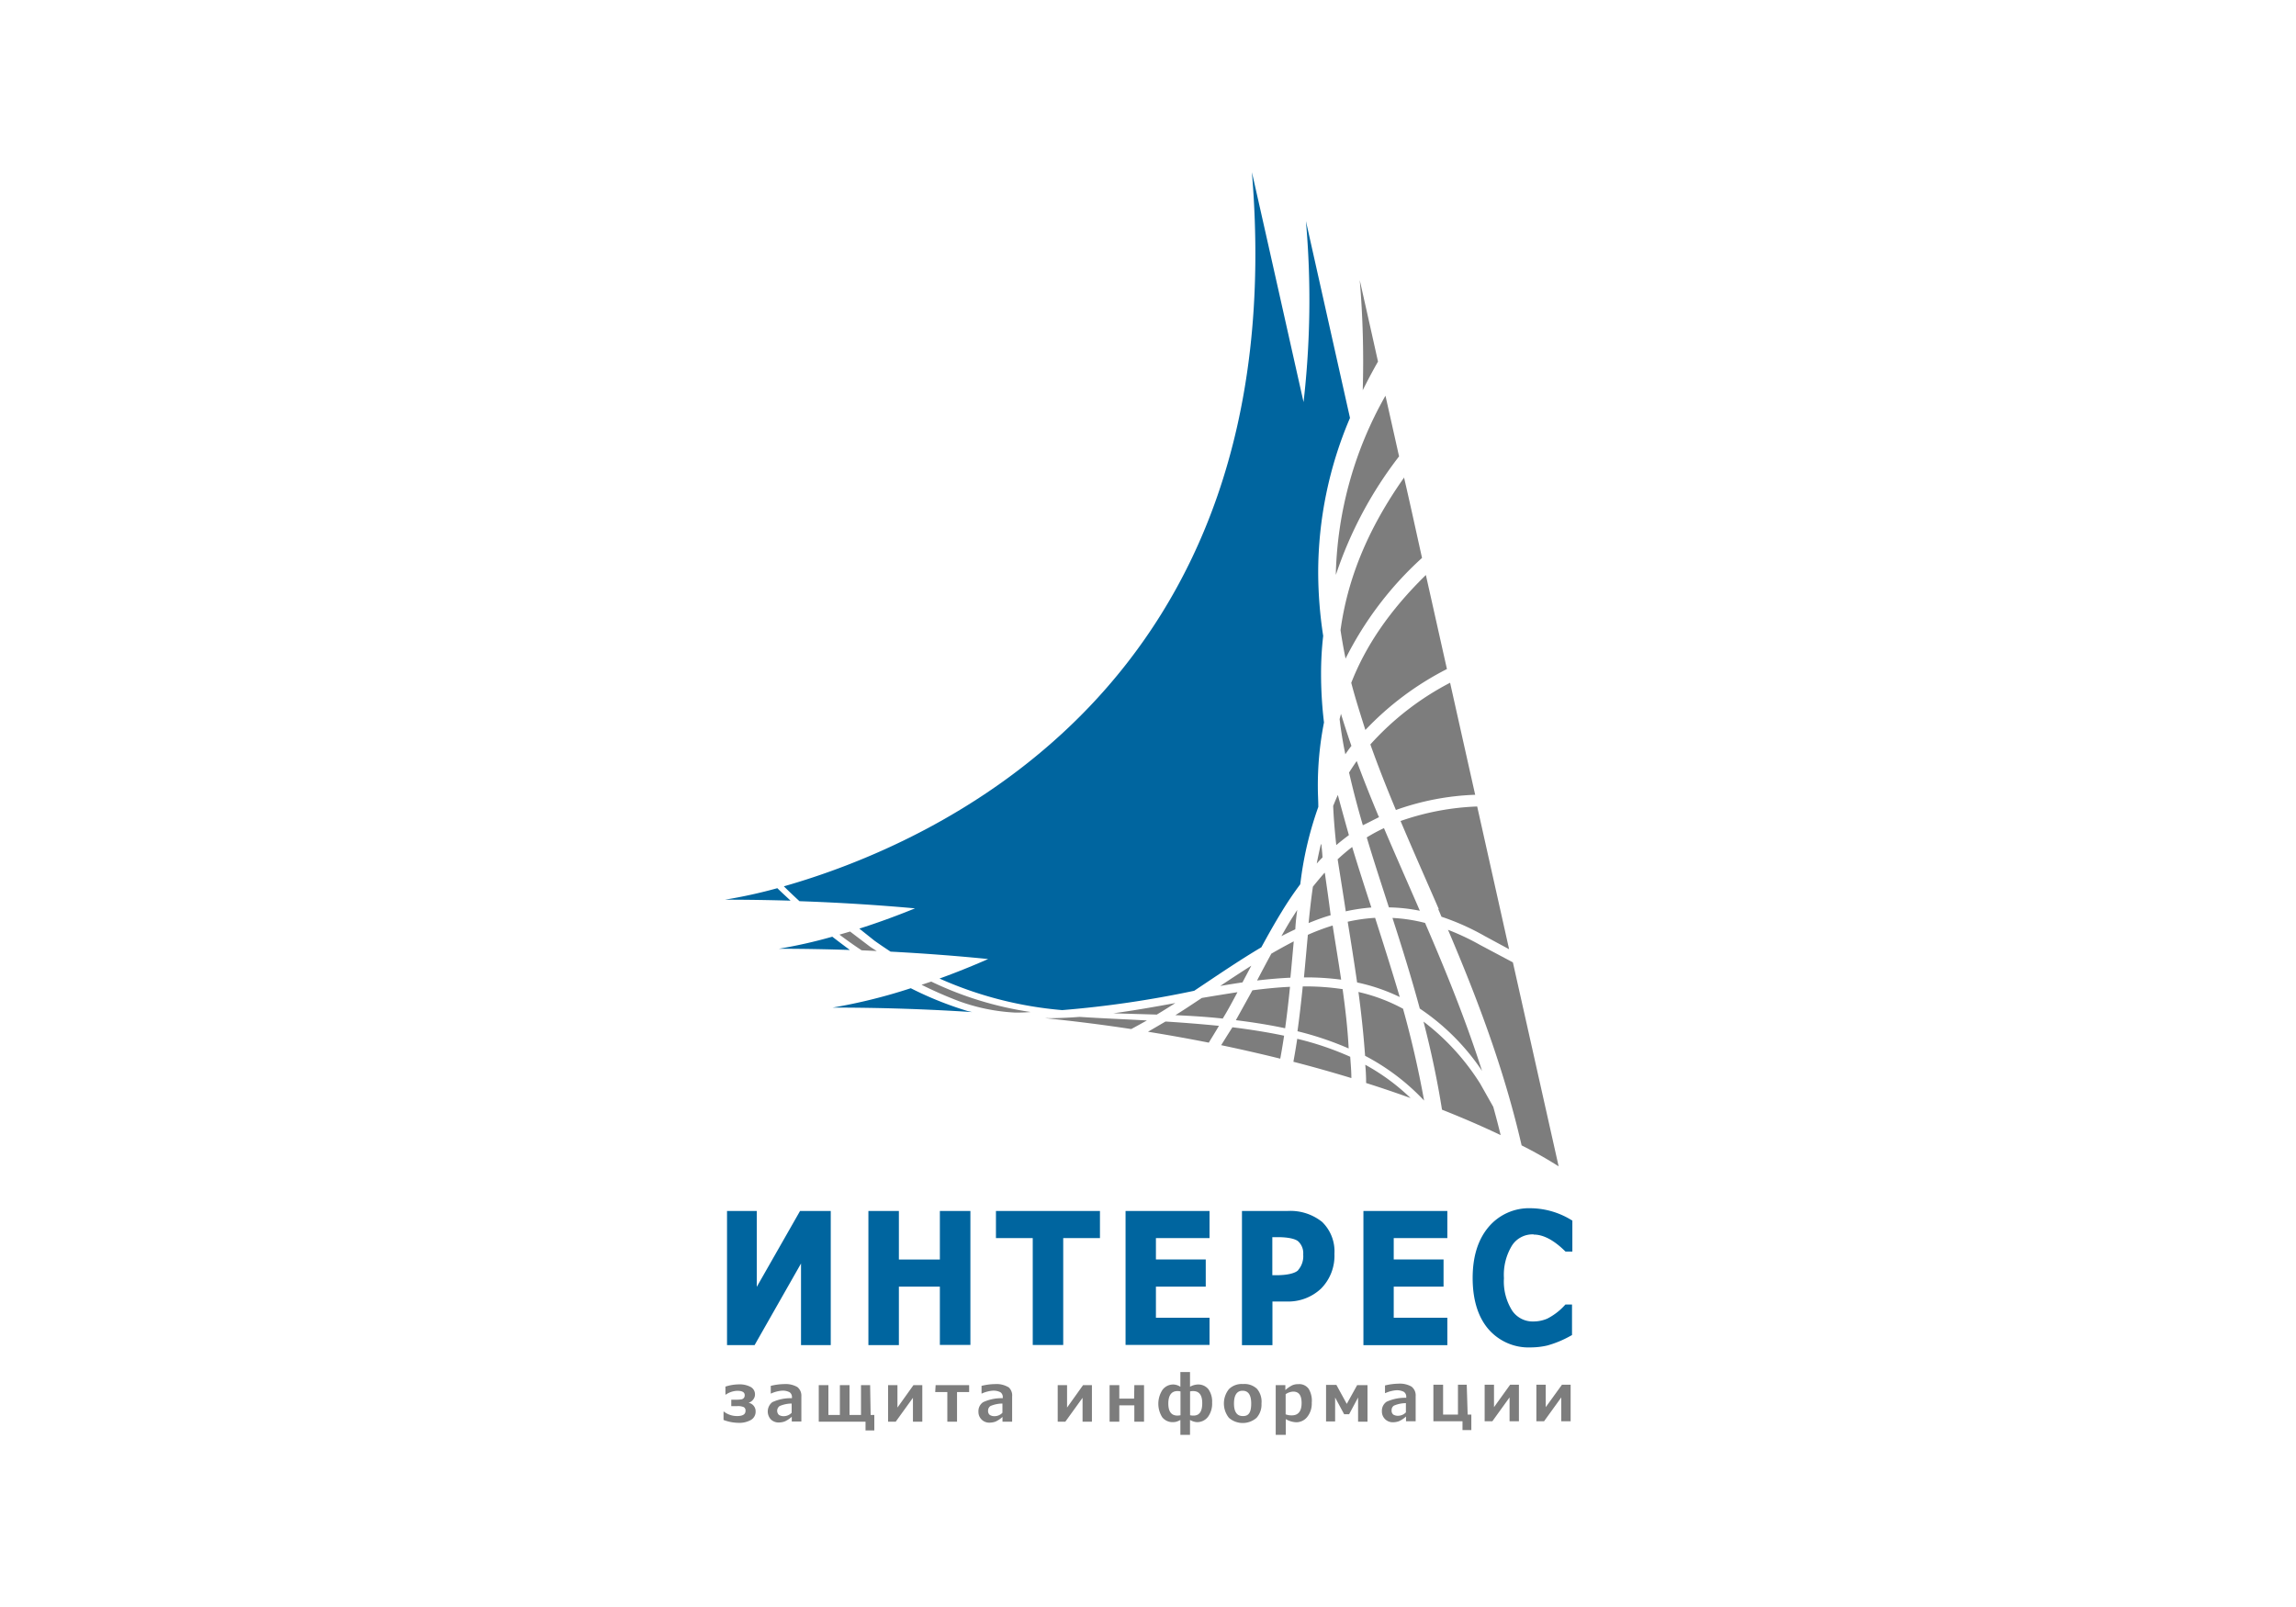 <svg id="Слой_1" data-name="Слой 1" xmlns="http://www.w3.org/2000/svg" viewBox="0 0 400 280"><defs><style>.cls-1{fill:#fff;}.cls-2{fill:#7d7d7d;}.cls-3{fill:#00659f;}</style></defs><title>interes</title><rect class="cls-1" width="400" height="280"/><g id="Символ_-_вертикаль" data-name="Символ - вертикаль"><path class="cls-2" d="M234.42,114.75a59.81,59.81,0,0,1,13.32-17.54c-1-4.48-2-9.13-3.13-14-6.58,9.33-9.89,18-11.07,26.58C233.79,111.45,234.08,113.1,234.42,114.75Zm3.45,12.44a52.19,52.19,0,0,1,14.21-10.62c-1.16-5.15-2.37-10.6-3.67-16.38-6.49,6.34-10.56,12.54-13,18.78C236.12,121.7,237,124.44,237.87,127.19Zm.87,2.52c1.34,3.77,2.84,7.57,4.45,11.42A45.6,45.6,0,0,1,257,138.48q-2-8.91-4.37-19.52A49.11,49.11,0,0,0,238.74,129.71Zm8.63,29c-2.12-4.9-4.25-9.69-6.26-14.42a30.09,30.09,0,0,0-3,1.62c1.19,4,2.51,8,3.86,12.19A29.67,29.67,0,0,1,247.37,158.69Zm10.84,27.92c-2.92-9.1-6.4-17.63-9.94-25.82a28.38,28.38,0,0,0-5.68-.87c1.64,5.08,3.28,10.32,4.76,15.79A39.56,39.56,0,0,1,258.21,186.61ZM226,158.54l-.89,1.39c-.63,1-1.26,2.1-1.87,3.18.8-.41,1.61-.81,2.42-1.19C225.72,160.78,225.84,159.66,226,158.54ZM237.41,68q1.22-2.47,2.66-5-1.53-6.87-3.18-14.19A168.22,168.22,0,0,1,237.41,68ZM218,168.26c-1.8,1.13-3.6,2.32-5.42,3.53,1.3-.22,2.59-.43,3.88-.62Zm25.73-88.78c-.76-3.42-1.55-6.92-2.36-10.53a66.17,66.17,0,0,0-8.64,30.72c0,.17,0,.34,0,.5A69.68,69.68,0,0,1,243.77,79.48Zm-13,72.62c-.68.77-1.34,1.57-2,2.39-.3,2.06-.54,4.18-.75,6.34,1.26-.51,2.54-1,3.84-1.36C231.52,157,231.15,154.53,230.81,152.1Zm-.61-5q-.4,1.65-.72,3.36c.32-.36.65-.72,1-1.06C230.37,148.65,230.28,147.88,230.2,147.12Zm4.26,11.7a33.88,33.88,0,0,1,4.53-.68c-1.16-3.57-2.29-7.07-3.34-10.54-.88.67-1.72,1.39-2.53,2.14C233.5,152.7,234,155.73,234.46,158.82Zm-1-33.5c.24,2,.57,4.07,1,6.12.34-.49.69-1,1.06-1.46-.65-1.86-1.25-3.72-1.82-5.58Zm17.18,33.08.57,1.35a42,42,0,0,1,7.54,3.37l4.24,2.29-5.56-24.87A45.32,45.32,0,0,0,244,143.05C246.11,148.05,248.38,153.15,250.66,158.4Zm-10.35-16.05c-1.36-3.26-2.66-6.5-3.85-9.73-.47.67-.92,1.36-1.33,2,.68,3,1.49,6.08,2.4,9.19C238.42,143.32,239.34,142.82,240.31,142.35Zm-6.41,30a43,43,0,0,0-6.45-.46h-.39c-.26,2.55-.55,5.16-.92,7.81a55.32,55.32,0,0,1,8.92,3C234.78,179.15,234.37,175.69,233.9,172.32ZM235,145.51q-1-3.54-1.93-7c-.28.63-.55,1.27-.81,1.91.09,2.24.29,4.52.54,6.83C233.53,146.63,234.27,146.05,235,145.51Zm-1.35,25.19c-.47-3.21-1-6.35-1.48-9.44a38.4,38.4,0,0,0-4.32,1.62c-.22,2.41-.44,4.89-.68,7.42h.25A46,46,0,0,1,233.68,170.7Zm-12.15-4.56q-1.25,2.31-2.5,4.7c1.93-.23,3.86-.4,5.81-.49.21-2.14.39-4.25.58-6.33C224.12,164.68,222.82,165.39,221.53,166.14ZM226,181c-.2,1.33-.43,2.68-.67,4,3.58.92,6.94,1.88,10.1,2.84,0-1.24-.12-2.49-.2-3.71A52.31,52.31,0,0,0,226,181Zm13.61-21.08a29.76,29.76,0,0,0-4.82.68c.56,3.43,1.12,7,1.64,10.58a32.49,32.49,0,0,1,7.43,2.54C242.46,169,241,164.39,239.56,159.91Zm-26.81,22.2q5.37,1.13,10.24,2.34c.25-1.34.47-2.67.67-4-2.93-.62-5.95-1.09-9-1.47Q213.71,180.55,212.75,182.11Zm2.56-4.36c2.91.36,5.76.81,8.53,1.4.34-2.44.61-4.85.85-7.22-2.15.1-4.34.32-6.55.61Q216.77,175.12,215.31,177.75Zm48.21-10.08-5.65-3a42.53,42.53,0,0,0-5.65-2.67c4.9,11.52,9.66,23.85,12.82,37.56a73,73,0,0,1,6.45,3.65Zm-5.7,21.13A40.93,40.93,0,0,0,248,178c1.27,4.92,2.37,10,3.22,15.35,4,1.58,7.41,3.09,10.22,4.43q-.61-2.49-1.29-4.93Zm-21.21-16c.48,3.61.89,7.33,1.16,11.15a38.69,38.69,0,0,1,10.28,7.8c-1-5.55-2.24-10.88-3.67-16A30.42,30.42,0,0,0,236.61,172.83ZM238,188.7c2.75.87,5.33,1.75,7.74,2.62a36.67,36.67,0,0,0-7.89-5.8Q238,187.09,238,188.7Zm-77.46-17.12a70.77,70.77,0,0,0,6.49,2.85,33.51,33.51,0,0,0,9.84,2c.6,0,1.56,0,2.69-.1a60.13,60.13,0,0,1-17.32-5.3C161.69,171.2,161.13,171.4,160.57,171.58Zm-12.44-9.27-1.85.54q1.91,1.44,3.86,2.73l2.64.12c-.39-.24-.77-.48-1.16-.74ZM200,179.77q5.5.89,10.59,1.9c.6-1,1.2-1.95,1.77-2.93-3.33-.33-6.41-.57-9.31-.75C202,178.6,201,179.19,200,179.77Zm4.76-5c-3.56.65-7.15,1.29-10.78,1.78,2.52.09,5,.15,7.55.23C202.61,176.13,203.68,175.46,204.75,174.78Zm-22.21,2.63h-.47q7.85.81,15,1.9c.92-.49,1.83-1,2.73-1.5-4.23-.23-8.08-.38-11.73-.62C186.22,177.32,184.38,177.41,182.54,177.41Zm33-4.52q-3,.47-6.17,1c-1.52,1-3,2-4.61,3,2.73.12,5.48.29,8.25.59C213.93,176,214.76,174.42,215.58,172.89Z"/><path class="cls-3" d="M230.15,117.5a58.28,58.28,0,0,1,.37-6.71,73.36,73.36,0,0,1-.87-11.12,68.62,68.62,0,0,1,5.54-26.85l-7.68-34.31a156.2,156.2,0,0,1-.41,31.55c-2.7-12-5.67-25.35-9-40.06,7.47,90-56.07,117.18-81.54,124.43.89.88,1.8,1.74,2.72,2.59,7,.24,13.75.67,20.13,1.25-3.5,1.43-6.77,2.6-9.7,3.53l2.62,2.09c.95.68,1.89,1.31,2.82,1.92q8.85.47,17,1.29c-3,1.32-5.82,2.44-8.47,3.4A66,66,0,0,0,185.05,176a181.72,181.72,0,0,0,23-3.37c3.92-2.61,7.78-5.26,11.7-7.58,1.15-2.12,2.32-4.2,3.55-6.2q1.51-2.49,3.22-4.77l.15-1.13a61.25,61.25,0,0,1,3-12.35c0-1.11-.08-2.21-.08-3.32a56.67,56.67,0,0,1,1.07-11.4A71,71,0,0,1,230.15,117.5ZM145,163.21a85.76,85.76,0,0,1-9.32,2.1c4.24,0,8.36.08,12.38.21Q146.54,164.4,145,163.21Zm-9.59-8.45a85.56,85.56,0,0,1-9.12,2c3.91,0,7.71.06,11.44.17C137,156.24,136.18,155.5,135.43,154.76Zm23.25,17.43a95.1,95.1,0,0,1-13.6,3.37c8.53,0,16.62.28,24.28.78l-.87-.21A60.86,60.86,0,0,1,158.68,172.19Z"/></g><path class="cls-3" d="M131.84,224.22V211h-5.18v23.37h4.8l8.09-14.22v14.22h5.18V211h-5.35Zm31.9-4.76H156.6V211h-5.31v23.37h5.31V224.18h7.14v10.16h5.32V211h-5.32Zm9.77-3.74h6.41v18.63h5.31V215.72h6.4V211H173.51Zm22.58,18.62h14.63V229.6h-9.34v-5.42h8.68v-4.73h-8.68v-3.73h9.34V211H196.09ZM224.27,211h-7.9v23.38h5.31v-7.61h2.47a8.33,8.33,0,0,0,6-2.25,8.11,8.11,0,0,0,2.33-6.05,7.15,7.15,0,0,0-2.14-5.56A8.82,8.82,0,0,0,224.27,211Zm1.89,10.32c-.49.5-1.8.88-3.89.87h-.61v-6.63h.94c1.92,0,3.15.32,3.61.77a2.81,2.81,0,0,1,.83,2.25A3.65,3.65,0,0,1,226.16,221.29Zm11.37,13.06h14.62V229.6h-9.34v-5.42h8.68v-4.73h-8.68v-3.73h9.34V211H237.53Zm29.67-19.27c1.61,0,3.41.89,5.39,2.82l.15.14h1.19v-5.4l-.26-.15a13.8,13.8,0,0,0-6.95-2,9.22,9.22,0,0,0-7.43,3.32c-1.84,2.21-2.73,5.18-2.73,8.84s.88,6.7,2.7,8.85a9.25,9.25,0,0,0,7.42,3.24h0a13,13,0,0,0,2.91-.34,18,18,0,0,0,4-1.66l.28-.15V227.3h-1.15l-.15.16a10.68,10.68,0,0,1-3,2.29,6.11,6.11,0,0,1-2.43.5,4.31,4.31,0,0,1-3.69-1.88,9.51,9.51,0,0,1-1.44-5.66,9.79,9.79,0,0,1,1.42-5.72A4.25,4.25,0,0,1,267.2,215.08Z"/><path class="cls-2" d="M130.41,244.42v0a1.61,1.61,0,0,0,.8-.56,1.37,1.37,0,0,0,.32-.89,1.45,1.45,0,0,0-.75-1.31,4.09,4.09,0,0,0-2.08-.45,7.88,7.88,0,0,0-2.32.39V243h.06a3.76,3.76,0,0,1,2-.67c.87,0,1.3.25,1.3.76a.74.74,0,0,1-.13.46.71.71,0,0,1-.4.26,5.35,5.35,0,0,1-1,.07h-.81V245h1a2.58,2.58,0,0,1,1.17.17.67.67,0,0,1,.31.66q0,.9-1.47.9a3.72,3.72,0,0,1-2.3-.78h-.06v1.46a7.58,7.58,0,0,0,2.57.5,4.1,4.1,0,0,0,2.22-.51,1.65,1.65,0,0,0,.8-1.47A1.49,1.49,0,0,0,130.41,244.42Zm8.51-2.74a4.11,4.11,0,0,0-2.33-.52,10.23,10.23,0,0,0-2.31.31v1.33h.06a5.66,5.66,0,0,1,1.86-.49,2.57,2.57,0,0,1,1.36.27,1,1,0,0,1,.41.87v.17a7.58,7.58,0,0,0-3.42.69,2.05,2.05,0,0,0-.26,3,1.91,1.91,0,0,0,1.39.54,3.12,3.12,0,0,0,1-.17,4.48,4.48,0,0,0,1.26-.83v.83h1.67v-4.38A1.92,1.92,0,0,0,138.92,241.68Zm-1,4.48a1.94,1.94,0,0,1-1.29.59,1.6,1.6,0,0,1-.92-.21,1,1,0,0,1,.13-1.56,5.46,5.46,0,0,1,2.08-.43Zm13.67-4.82H150v5.2h-2v-5.2h-1.68v5.2h-2v-5.2h-1.68v6.37h8.15v1.53h1.53v-2.7h-.64Zm4.76,3.91v-3.91h-1.63v6.37h1.33l3-4.16v4.16h1.63v-6.37h-1.54Zm6.58-2.7h2.11v5.16h1.69v-5.16h2.11v-1.21H163Zm12.71-.87a4.09,4.09,0,0,0-2.33-.52,10.23,10.23,0,0,0-2.31.31v1.33h.06a5.66,5.66,0,0,1,1.86-.49,2.61,2.61,0,0,1,1.37.27,1,1,0,0,1,.41.87v.17a7.58,7.58,0,0,0-3.42.69,1.87,1.87,0,0,0-.82,1.63,1.87,1.87,0,0,0,1.94,1.94,3.22,3.22,0,0,0,1-.17,4.46,4.46,0,0,0,1.25-.83v.83h1.68v-4.38A1.9,1.9,0,0,0,175.68,241.68Zm-1,4.48a1.91,1.91,0,0,1-1.29.59,1.55,1.55,0,0,1-.91-.21.89.89,0,0,1-.3-.76.94.94,0,0,1,.42-.8,5.46,5.46,0,0,1,2.08-.43Zm11.26-.91v-3.91h-1.63v6.37h1.33l3-4.16v4.16h1.63v-6.37h-1.54Zm11.68-1.56H195v-2.35h-1.69v6.37H195v-2.85h2.62v2.85h1.69v-6.37h-1.69Zm11.08-2.46a3.05,3.05,0,0,0-1.34.39v-2.56h-1.68v2.57a2.37,2.37,0,0,0-1.2-.4,2.34,2.34,0,0,0-1.9.91,4.41,4.41,0,0,0-.06,4.8,2.29,2.29,0,0,0,1.88.85,2.44,2.44,0,0,0,.52-.06,3.12,3.12,0,0,0,.76-.32V250h1.68v-2.59a2.78,2.78,0,0,0,1.18.38,2.37,2.37,0,0,0,1.94-.91,3.88,3.88,0,0,0,.73-2.5,3.71,3.71,0,0,0-.65-2.33A2.24,2.24,0,0,0,208.74,241.23Zm-3,5.36a3.41,3.41,0,0,1-.52.06c-1.07,0-1.6-.7-1.6-2.1s.53-2.17,1.58-2.17a2,2,0,0,1,.54.06Zm2.19.06a3.16,3.16,0,0,1-.52-.06v-4.15a2,2,0,0,1,.54-.06c1.05,0,1.58.7,1.58,2.1S209,246.65,207.92,246.65Zm8.65-5.5a3.15,3.15,0,0,0-2.4.89,4,4,0,0,0,0,5,3.66,3.66,0,0,0,4.81,0,3.43,3.43,0,0,0,.86-2.48A3.47,3.47,0,0,0,219,242,3.16,3.16,0,0,0,216.57,241.15Zm0,5.58c-1,0-1.52-.73-1.52-2.18s.5-2.23,1.5-2.23,1.5.74,1.5,2.23S217.57,246.73,216.59,246.73Zm9.63-5.56a2.53,2.53,0,0,0-1,.2,5.44,5.44,0,0,0-1.2.83v-.86h-1.68V250H224v-2.74a3.85,3.85,0,0,0,1.81.55,2.42,2.42,0,0,0,1.94-.94,3.69,3.69,0,0,0,.78-2.45A4,4,0,0,0,228,242,2,2,0,0,0,226.22,241.17Zm-1.15,5.44a2.78,2.78,0,0,1-1-.18v-3.51a2.54,2.54,0,0,1,1.32-.45c1,0,1.46.67,1.46,2S226.24,246.61,225.07,246.61Zm9.65-2-1.81-3.31h-1.8v6.37h1.58V243.5l1.57,2.91h.87l1.56-2.91v4.21h1.64v-6.37h-1.8Zm11.3-3a4.09,4.09,0,0,0-2.33-.52,10.23,10.23,0,0,0-2.31.31v1.33h.06a5.66,5.66,0,0,1,1.86-.49,2.57,2.57,0,0,1,1.36.27,1,1,0,0,1,.42.87v.17a7.67,7.67,0,0,0-3.43.69,1.88,1.88,0,0,0-.81,1.63,1.87,1.87,0,0,0,1.94,1.94,3.12,3.12,0,0,0,1-.17,4.48,4.48,0,0,0,1.26-.83v.83h1.68v-4.38A1.9,1.9,0,0,0,246,241.68Zm-1,4.48a1.93,1.93,0,0,1-1.29.59,1.55,1.55,0,0,1-.91-.21.88.88,0,0,1-.29-.76.91.91,0,0,1,.41-.8,5.46,5.46,0,0,1,2.08-.43Zm10.6-4.82H254v5.2h-2.59v-5.2h-1.69v6.37h5.07v1.53h1.54v-2.7h-.64Zm4.75,3.91v-3.91h-1.63v6.37h1.34l3-4.16v4.16h1.63v-6.37h-1.53Zm11.84-3.91-2.83,3.91v-3.91h-1.63v6.37h1.34l3-4.16v4.16h1.63v-6.37Z"/></svg>